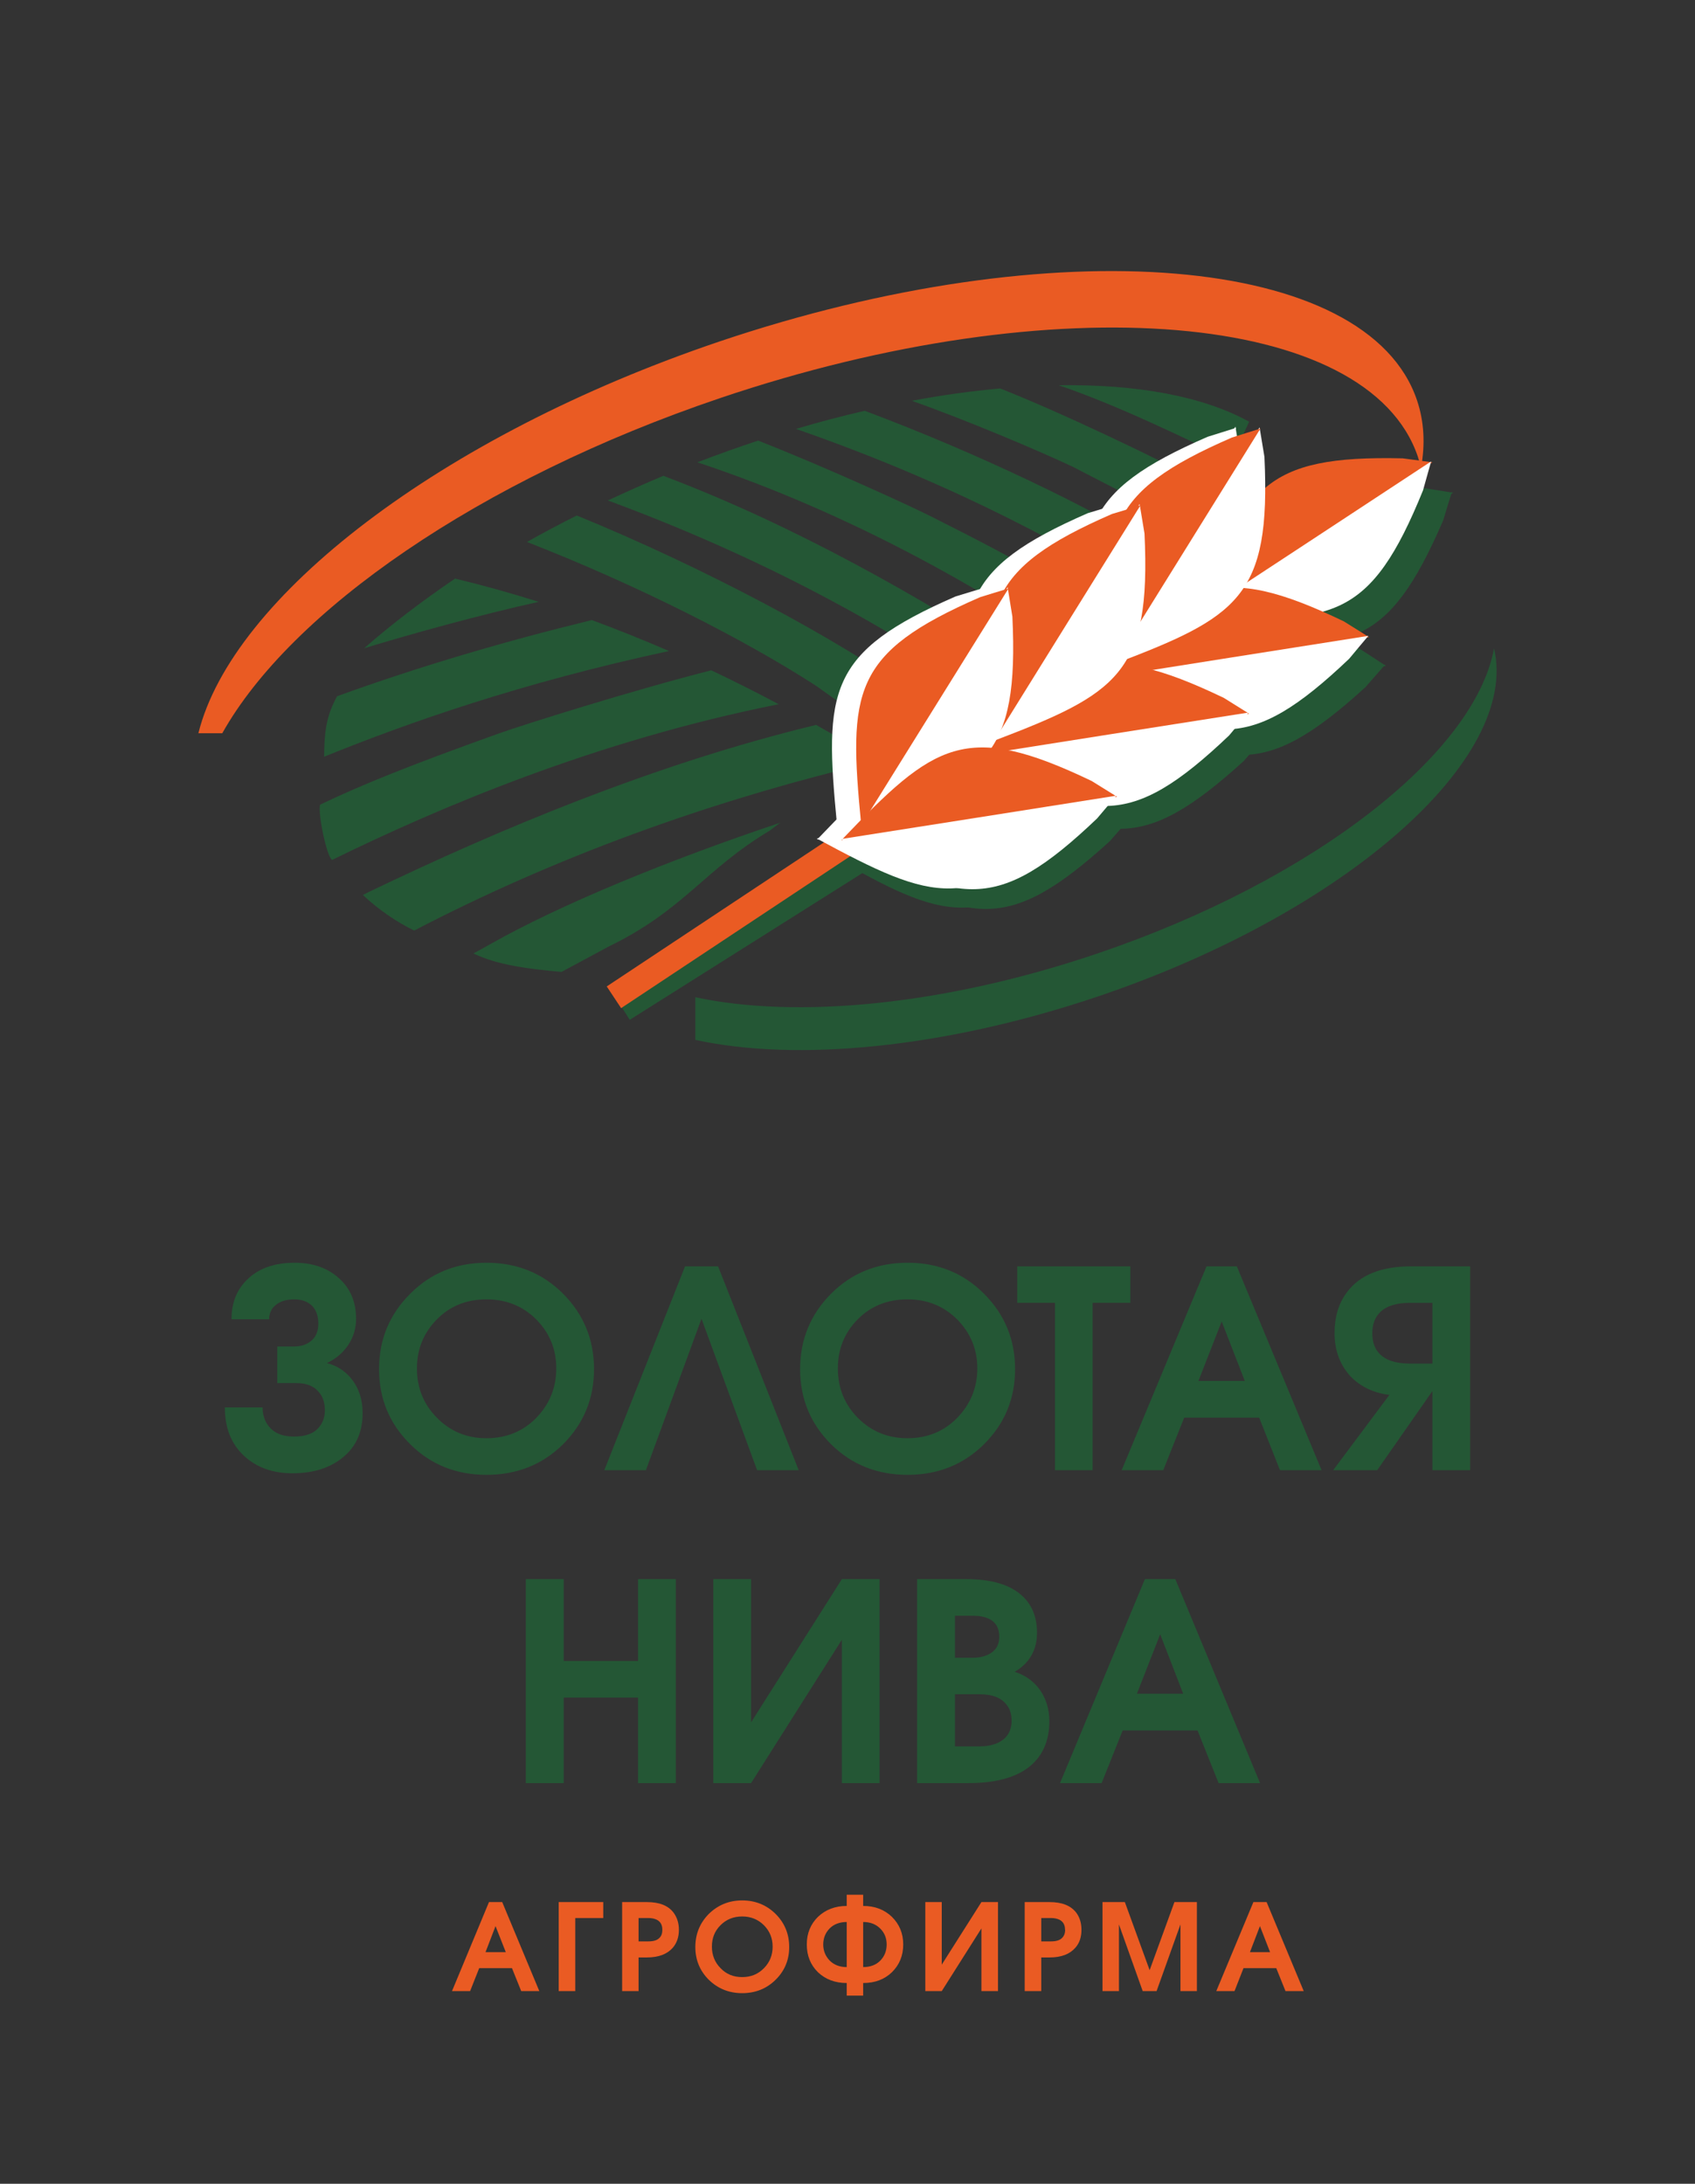 <?xml version="1.0" encoding="UTF-8"?>
<!DOCTYPE svg PUBLIC "-//W3C//DTD SVG 1.1//EN" "http://www.w3.org/Graphics/SVG/1.1/DTD/svg11.dtd">
<!-- Creator: CorelDRAW Home & Student X7 -->
<svg xmlns="http://www.w3.org/2000/svg" xml:space="preserve" width="132px" height="170px" version="1.1" style="shape-rendering:geometricPrecision; text-rendering:geometricPrecision; image-rendering:optimizeQuality; fill-rule:evenodd; clip-rule:evenodd"
viewBox="0 0 13200 17000"
 xmlns:xlink="http://www.w3.org/1999/xlink">
 <rect x="0" y="0" width="13200" height="17000" fill="#333333" stroke="none"/>
 <defs>
  <style type="text/css">
   <![CDATA[
    .fil1 {fill:#245735}
    .fil0 {fill:#EA5B23}
    .fil2 {fill:white}
   ]]>
  </style>
 </defs>
 <g id="Слой_x0020_1">
  <path class="fil0" d="M4200 15500l-141 0 -72 -179 -255 0 -71 179 -141 0 288 -693 103 0 289 693 0 0zm-261 -303l-80 -203 -78 203 158 0zm759 -266l-218 0 0 569 -129 0 0 -693 347 0 0 124 0 0zm589 92c0,56 -16,103 -48,140 -43,49 -110,75 -201,75l-65 0 0 262 -128 0 0 -693 193 0c97,0 166,27 208,83 27,37 41,81 41,133l0 0zm-129 -1c0,-37 -14,-62 -42,-77 -18,-9 -40,-14 -67,-14l-76 0 0 182 76 0c38,0 66,-8 83,-24 18,-15 26,-37 26,-67zm988 135c0,100 -35,185 -106,255 -70,69 -157,104 -260,104 -103,0 -189,-35 -260,-104 -70,-70 -105,-155 -105,-255 0,-101 35,-187 105,-258 71,-69 157,-105 260,-105 103,0 190,36 260,105 71,71 106,157 106,258zm-129 -3c0,-65 -22,-120 -67,-166 -46,-46 -102,-69 -170,-69 -68,0 -124,23 -169,68 -46,46 -67,101 -67,167 0,65 22,122 68,168 45,47 101,69 168,69 68,0 124,-23 170,-70 45,-46 67,-102 67,-167zm1017 -17c0,87 -30,159 -88,216 -58,56 -132,84 -224,84l0 98 -128 0 0 -98c-90,0 -165,-28 -224,-84 -58,-57 -87,-129 -87,-216 0,-86 29,-158 87,-215 59,-56 134,-85 224,-85l0 -87 128 0 0 87c92,0 166,29 224,85 58,57 88,129 88,215zm-129 0c0,-49 -16,-89 -48,-122 -35,-36 -80,-53 -135,-53l0 351c56,0 101,-17 134,-51 33,-34 49,-76 49,-125l0 0zm-311 176l0 -351c-55,0 -100,17 -133,50 -33,34 -50,76 -50,125 0,49 17,90 50,125 34,34 78,51 133,51zm1178 187l-129 0 0 -488 -309 488 -128 0 0 -693 128 0 0 487 309 -487 129 0 0 693zm650 -477c0,56 -15,103 -48,140 -43,49 -109,75 -200,75l-65 0 0 262 -129 0 0 -693 194 0c96,0 165,27 208,83 27,37 40,81 40,133l0 0zm-128 -1c0,-37 -14,-62 -42,-77 -18,-9 -41,-14 -67,-14l-76 0 0 182 76 0c37,0 66,-8 83,-24 17,-15 27,-37 27,-67l-1 0zm1026 478l-127 0 0 -519 -186 519 -108 0 -185 -519 0 519 -128 0 0 -693 174 0 193 530 193 -530 175 0 0 693 -1 0zm833 0l-142 0 -72 -179 -255 0 -70 179 -142 0 289 -693 103 0 289 693 0 0zm-262 -303l-79 -203 -78 203 157 0z"/>
  <path class="fil1" d="M2824 11001c0,145 -50,259 -151,342 -101,84 -232,126 -396,126 -154,0 -280,-46 -378,-137 -99,-93 -148,-217 -148,-376l294 0c0,56 15,104 45,143 44,57 109,84 198,84 82,0 144,-19 183,-58 40,-40 59,-88 59,-146 0,-59 -16,-108 -49,-145 -38,-45 -96,-67 -172,-67l-150 0 0 -285 128 0c59,0 106,-16 141,-48 34,-30 51,-74 51,-130 0,-61 -17,-106 -49,-139 -34,-33 -80,-50 -138,-50 -58,0 -104,13 -141,41 -36,27 -55,65 -55,114l-293 0c0,-127 40,-230 122,-309 88,-87 212,-131 369,-131 140,0 255,39 344,119 90,79 135,185 135,317 0,76 -21,145 -63,207 -41,60 -96,106 -164,138 78,20 142,61 192,124 57,71 86,160 86,266l0 0zm1802 -343c0,231 -81,425 -241,585 -161,159 -360,238 -596,238 -236,0 -434,-79 -594,-238 -162,-160 -243,-354 -243,-585 0,-231 81,-426 243,-587 160,-161 358,-241 594,-241 236,0 435,80 596,241 160,161 241,356 241,587zm-294 -6c0,-149 -52,-275 -155,-380 -104,-104 -233,-157 -388,-157 -156,0 -284,52 -387,156 -103,105 -155,231 -155,381 0,152 52,281 157,386 104,105 232,158 383,158 156,0 286,-53 390,-159 103,-107 155,-235 155,-385l0 0zm1888 793l-324 0 -433 -1179 -433 1179 -324 0 629 -1587 257 0 628 1587 0 0zm1685 -787c0,231 -81,425 -242,585 -161,159 -359,238 -595,238 -236,0 -435,-79 -596,-238 -160,-160 -241,-354 -241,-585 0,-231 81,-426 241,-587 161,-161 360,-241 596,-241 236,0 434,80 595,241 161,161 242,356 242,587zm-294 -6c0,-149 -53,-275 -156,-380 -104,-104 -233,-157 -387,-157 -156,0 -286,52 -389,156 -103,105 -154,231 -154,381 0,152 52,281 156,386 105,105 233,158 385,158 156,0 285,-53 389,-159 103,-107 156,-235 156,-385l0 0zm1192 -510l-294 0 0 1303 -293 0 0 -1303 -294 0 0 -284 881 0 0 284 0 0zm1489 1303l-324 0 -162 -409 -584 0 -163 409 -324 0 661 -1587 236 0 660 1587zm-598 -695l-180 -463 -181 463 361 0zm1755 695l-294 0 0 -616 -430 616 -343 0 438 -586c-125,-16 -227,-65 -305,-147 -81,-90 -122,-201 -122,-335 0,-126 32,-232 97,-318 100,-134 266,-201 500,-201l459 0 0 1587zm-294 -830l0 -473 -174 0c-107,0 -185,25 -234,74 -40,40 -60,94 -60,163 0,68 19,122 58,161 49,50 127,75 236,75l174 0 0 0z"/>
  <path class="fil1" d="M5263 13881l-294 0 0 -666 -579 0 0 666 -295 0 0 -1588 295 0 0 637 579 0 0 -637 294 0 0 1588zm1587 0l-294 0 0 -1116 -707 1116 -294 0 0 -1588 294 0 0 1115 707 -1115 294 0 0 1588zm1322 -483c0,137 -42,247 -125,328 -105,103 -275,155 -507,155l-398 0 0 -1588 382 0c175,0 309,34 401,101 100,72 151,178 151,317 0,84 -24,157 -71,217 -28,34 -62,63 -103,86 86,28 152,77 200,146 46,69 70,147 70,238l0 0zm-390 -657c0,-67 -27,-113 -80,-139 -33,-16 -75,-24 -128,-24l-137 0 0 327 137 0c63,0 114,-15 152,-43 37,-27 56,-68 56,-121l0 0zm96 654c0,-49 -12,-91 -39,-124 -41,-54 -111,-82 -212,-82l-190 0 0 406 190 0c52,0 97,-8 138,-25 75,-33 113,-92 113,-175zm1935 486l-323 0 -164 -410 -583 0 -164 410 -324 0 661 -1588 237 0 660 1588 0 0zm-599 -696l-179 -463 -181 463 360 0z"/>
 </g>
 <g id="Слой_x0020_1_0">
  <g id="_732709552">
   <g>
    <path class="fil1" d="M3687 7422c42,-22 85,-46 129,-71 547,-310 1397,-658 2262,-947 -26,17 -57,43 -82,61 -515,308 -665,616 -1257,904l-366 197c-245,-22 -500,-52 -686,-144l0 0zm2985 -1205c142,-42 283,-82 422,-119 144,96 285,193 420,293 -211,55 -422,112 -628,173 56,-156 -47,-328 -214,-347l0 0zm-3128 -1713c211,51 429,111 651,181 -452,100 -1009,254 -1360,362 210,-184 448,-366 709,-543zm-919 916c648,-235 1315,-430 1984,-593 198,73 399,154 601,241 -1151,247 -2038,560 -2686,823 3,-175 9,-303 101,-471l0 0zm-132 844c327,-156 682,-300 1388,-553 188,-67 1022,-331 1658,-493 175,83 350,171 525,264 -1427,284 -2653,808 -3477,1212 -41,-16 -114,-367 -94,-430l0 0zm333 703l54 -27c999,-480 2219,-994 3476,-1297 162,91 319,187 473,283 -1331,313 -2539,764 -3603,1318 -129,-61 -282,-165 -400,-277l0 0z"/>
    <path class="fil1" d="M7466 5655c-106,-77 -210,-148 -324,-233 -603,-447 -1697,-1020 -2650,-1409 -133,66 -262,135 -388,206 867,338 1704,765 2253,1121l777 554 332 -239 0 0zm779 -2656c476,162 987,417 1344,584l139 -300c-358,-198 -873,-293 -1483,-284zm1236 818c-486,-259 -1235,-613 -1692,-793 -221,20 -451,51 -688,96 438,155 993,391 1250,512l982 506 148 -321 0 0zm-267 577l-45 -30c-676,-424 -1598,-851 -2413,-1158l-22 -8c-176,40 -354,87 -535,141 1312,456 2187,966 2705,1279l309 -223 1 -1 0 0zm-578 417c-363,-247 -615,-404 -1378,-787 -152,-78 -832,-390 -1354,-594 -157,52 -315,108 -473,169 1222,405 2235,1006 2889,1440l316 -228 0 0zm-575 415c-27,-18 -54,-36 -83,-54 -795,-513 -1779,-1078 -2812,-1468 -146,61 -291,126 -432,192 1136,419 2145,951 3007,1560l320 -230 0 0z"/>
   </g>
   <path class="fil0" d="M5601 2659c2617,-883 5051,-679 5434,457 56,166 65,344 31,527 -7,-29 -15,-59 -24,-87 -383,-1136 -2817,-1341 -5434,-457 -1881,636 -3345,1660 -3877,2609l-186 0c262,-1057 1880,-2313 4056,-3049l0 0z"/>
   <polygon class="fil1" points="6854,6469 6963,6641 4904,7939 4795,7767 "/>
   <g>
    <path class="fil1" d="M11129 3825c-616,383 -1231,766 -1846,1148 371,-980 524,-1235 1615,-1184 77,11 154,23 231,36z"/>
    <path class="fil1" d="M11119 3818c-614,383 -1229,766 -1842,1150 1043,99 1341,74 1774,-928 22,-74 45,-148 68,-222z"/>
   </g>
   <g>
    <path class="fil1" d="M9789 3522c-396,607 -791,1214 -1187,1821 989,-350 1246,-498 1219,-1591 -11,-76 -21,-153 -32,-230l0 0z"/>
    <path class="fil1" d="M9796 3531c-396,607 -792,1213 -1189,1818 -76,-1046 -46,-1342 965,-1754 75,-21 149,-43 224,-64z"/>
   </g>
   <g>
    <path class="fil1" d="M10605 5174c-718,95 -1436,192 -2154,288 740,-741 986,-911 1960,-416 64,42 129,85 194,128l0 0z"/>
    <path class="fil1" d="M10599 5163c-717,97 -1435,194 -2152,291 911,520 1192,619 1999,-115 51,-59 102,-117 153,-176l0 0z"/>
   </g>
   <g>
    <path class="fil1" d="M8842 4098c-396,606 -792,1214 -1188,1820 988,-350 1247,-498 1220,-1590 -11,-78 -21,-154 -32,-230l0 0z"/>
    <path class="fil1" d="M8848 4107c-396,605 -792,1212 -1188,1818 -78,-1046 -46,-1342 965,-1754 74,-22 149,-43 223,-64z"/>
   </g>
   <g>
    <path class="fil1" d="M9658 5749c-718,96 -1438,192 -2156,287 742,-741 986,-910 1960,-415 65,43 131,85 196,128z"/>
    <path class="fil1" d="M9652 5739c-718,97 -1435,193 -2153,290 911,520 1191,618 1999,-116 51,-57 102,-116 154,-174z"/>
   </g>
   <g>
    <path class="fil1" d="M7800 4721c-396,607 -792,1213 -1188,1821 988,-350 1246,-498 1218,-1590 -10,-78 -20,-154 -30,-231z"/>
    <path class="fil1" d="M7806 4731c-396,605 -792,1212 -1190,1817 -76,-1046 -44,-1342 965,-1754 75,-22 151,-42 225,-63z"/>
   </g>
   <g>
    <path class="fil1" d="M8615 6373c-719,96 -1437,191 -2155,287 742,-741 986,-910 1960,-416 65,43 129,86 195,129z"/>
    <path class="fil1" d="M8608 6362c-717,98 -1435,194 -2151,290 910,521 1191,620 1999,-115 50,-59 102,-116 152,-175l0 0z"/>
   </g>
   <g>
    <path class="fil1" d="M11317 3836c-616,383 -1231,765 -1846,1148 371,-980 524,-1235 1615,-1185 77,12 154,24 231,37z"/>
    <path class="fil1" d="M11307 3829c-614,383 -1229,766 -1842,1149 1043,100 1341,75 1774,-927 22,-74 45,-148 68,-222l0 0z"/>
   </g>
   <g>
    <path class="fil1" d="M10794 5184c-719,96 -1437,192 -2155,289 741,-742 986,-911 1960,-416 64,42 129,84 195,127l0 0z"/>
    <path class="fil1" d="M10787 5174c-717,96 -1435,194 -2152,290 911,520 1192,620 1999,-115 51,-59 102,-116 153,-175l0 0z"/>
   </g>
   <g>
    <path class="fil1" d="M9030 4107c-396,608 -792,1214 -1188,1821 988,-350 1247,-498 1220,-1589 -11,-78 -21,-154 -32,-232l0 0z"/>
    <path class="fil1" d="M9037 4118c-397,605 -793,1211 -1189,1818 -78,-1048 -46,-1342 965,-1755 74,-21 149,-42 224,-63z"/>
   </g>
   <g>
    <path class="fil1" d="M9846 5759c-718,97 -1436,192 -2156,288 742,-741 986,-911 1960,-416 66,42 131,86 196,128z"/>
    <path class="fil1" d="M9840 5749c-718,97 -1435,194 -2153,290 911,520 1191,619 1999,-115 51,-58 102,-117 154,-175z"/>
   </g>
   <g>
    <path class="fil1" d="M7988 4731c-396,608 -792,1214 -1188,1820 988,-349 1246,-497 1220,-1590 -11,-76 -22,-154 -32,-230l0 0z"/>
    <path class="fil1" d="M7994 4740c-396,607 -792,1213 -1188,1818 -78,-1046 -46,-1342 964,-1754 74,-21 150,-42 224,-64z"/>
   </g>
   <g>
    <path class="fil1" d="M8803 6383c-719,95 -1437,192 -2155,288 742,-741 986,-911 1960,-416 65,42 129,85 195,128z"/>
    <path class="fil1" d="M8797 6373c-718,96 -1436,194 -2152,290 910,520 1191,619 1998,-115 51,-59 103,-117 154,-175z"/>
   </g>
   <polygon class="fil0" points="6754,6334 6866,6503 4837,7848 4725,7679 "/>
   <g>
    <path class="fil2" d="M9621 3321c-382,616 -764,1231 -1146,1847 980,-372 1235,-526 1183,-1617 -12,-76 -24,-154 -37,-230z"/>
    <path class="fil2" d="M9628 3330c-383,615 -765,1231 -1147,1845 -101,-1044 -76,-1341 924,-1775 75,-24 149,-46 223,-70z"/>
   </g>
   <g>
    <path class="fil2" d="M10474 4953c-715,113 -1432,226 -2148,337 725,-758 965,-933 1951,-460 66,41 131,82 197,123z"/>
    <path class="fil2" d="M10468 4944c-715,113 -1430,225 -2145,339 922,498 1205,591 1995,-161 50,-60 100,-118 150,-178l0 0z"/>
   </g>
   <g>
    <path class="fil2" d="M8687 3918c-382,616 -764,1231 -1146,1847 980,-372 1234,-526 1182,-1617 -11,-77 -24,-154 -36,-230z"/>
    <path class="fil2" d="M8694 3927c-383,615 -765,1229 -1148,1844 -101,-1044 -75,-1340 925,-1776 74,-22 148,-45 223,-68l0 0z"/>
   </g>
   <g>
    <path class="fil2" d="M9540 5550c-716,113 -1432,225 -2148,337 724,-758 965,-933 1951,-460 65,41 131,82 197,123z"/>
    <path class="fil2" d="M9533 5541c-715,112 -1430,225 -2144,338 922,500 1204,592 1995,-161 50,-59 100,-119 149,-177z"/>
   </g>
   <g>
    <path class="fil2" d="M7659 4565c-382,615 -764,1232 -1146,1848 980,-373 1234,-527 1182,-1618 -12,-77 -25,-153 -36,-230l0 0z"/>
    <path class="fil2" d="M7666 4575c-383,614 -765,1229 -1148,1843 -100,-1043 -75,-1340 924,-1775 75,-22 149,-46 224,-68l0 0z"/>
   </g>
   <g>
    <path class="fil2" d="M8512 6197c-716,113 -1433,225 -2148,338 724,-758 965,-933 1950,-461 66,41 132,82 198,123z"/>
    <path class="fil2" d="M8505 6188c-715,113 -1430,226 -2145,339 923,499 1206,592 1996,-161 50,-59 99,-119 149,-178z"/>
   </g>
   <g>
    <path class="fil0" d="M11155 3599c-607,398 -1213,794 -1818,1191 348,-988 496,-1247 1587,-1222 77,10 154,21 231,31l0 0z"/>
    <path class="fil2" d="M11145 3592c-605,398 -1210,795 -1815,1192 1046,76 1342,43 1752,-967 21,-75 42,-149 63,-225z"/>
   </g>
   <g>
    <path class="fil0" d="M10662 4960c-715,112 -1431,225 -2147,336 724,-758 965,-932 1950,-459 66,41 131,82 197,123z"/>
    <path class="fil2" d="M10656 4950c-715,112 -1430,226 -2145,339 922,500 1205,591 1996,-161 49,-60 99,-118 149,-178l0 0z"/>
   </g>
   <g>
    <path class="fil0" d="M9728 5556c-716,113 -1431,225 -2148,337 725,-758 966,-933 1951,-460 65,41 131,82 197,123z"/>
    <path class="fil2" d="M9722 5547c-716,112 -1430,225 -2146,338 923,499 1206,592 1996,-160 50,-60 100,-120 150,-178z"/>
   </g>
   <g>
    <path class="fil2" d="M9809 3327c-382,616 -764,1231 -1146,1847 980,-371 1235,-525 1184,-1617 -13,-76 -25,-154 -38,-230z"/>
    <path class="fil0" d="M9816 3336c-382,615 -765,1230 -1147,1845 -101,-1043 -76,-1341 925,-1775 74,-24 148,-46 222,-70l0 0z"/>
   </g>
   <g>
    <path class="fil2" d="M8875 3924c-382,615 -764,1231 -1146,1847 980,-373 1235,-526 1184,-1617 -13,-77 -25,-154 -38,-230z"/>
    <path class="fil0" d="M8882 3933c-382,615 -765,1229 -1147,1845 -101,-1045 -76,-1341 925,-1777 74,-22 148,-44 222,-68l0 0z"/>
   </g>
   <g>
    <path class="fil2" d="M7847 4571c-382,616 -764,1232 -1146,1847 980,-372 1235,-526 1183,-1618 -13,-76 -24,-152 -37,-229l0 0z"/>
    <path class="fil0" d="M7854 4581c-382,614 -765,1229 -1147,1843 -101,-1043 -76,-1339 925,-1775 74,-23 148,-46 222,-68l0 0z"/>
   </g>
   <g>
    <path class="fil0" d="M8700 6203c-716,113 -1431,225 -2148,338 725,-758 966,-933 1950,-461 66,41 132,82 198,123z"/>
    <path class="fil2" d="M8694 6194c-716,113 -1430,226 -2146,338 923,500 1206,593 1996,-161 50,-58 99,-118 150,-177z"/>
   </g>
   <path class="fil1" d="M8548 7758c-1200,404 -2348,509 -3133,337l0 -332c785,169 1931,66 3127,-339 1696,-573 2945,-1563 3093,-2377 202,859 -1151,2057 -3087,2711z"/>
  </g>
 </g>
</svg>
